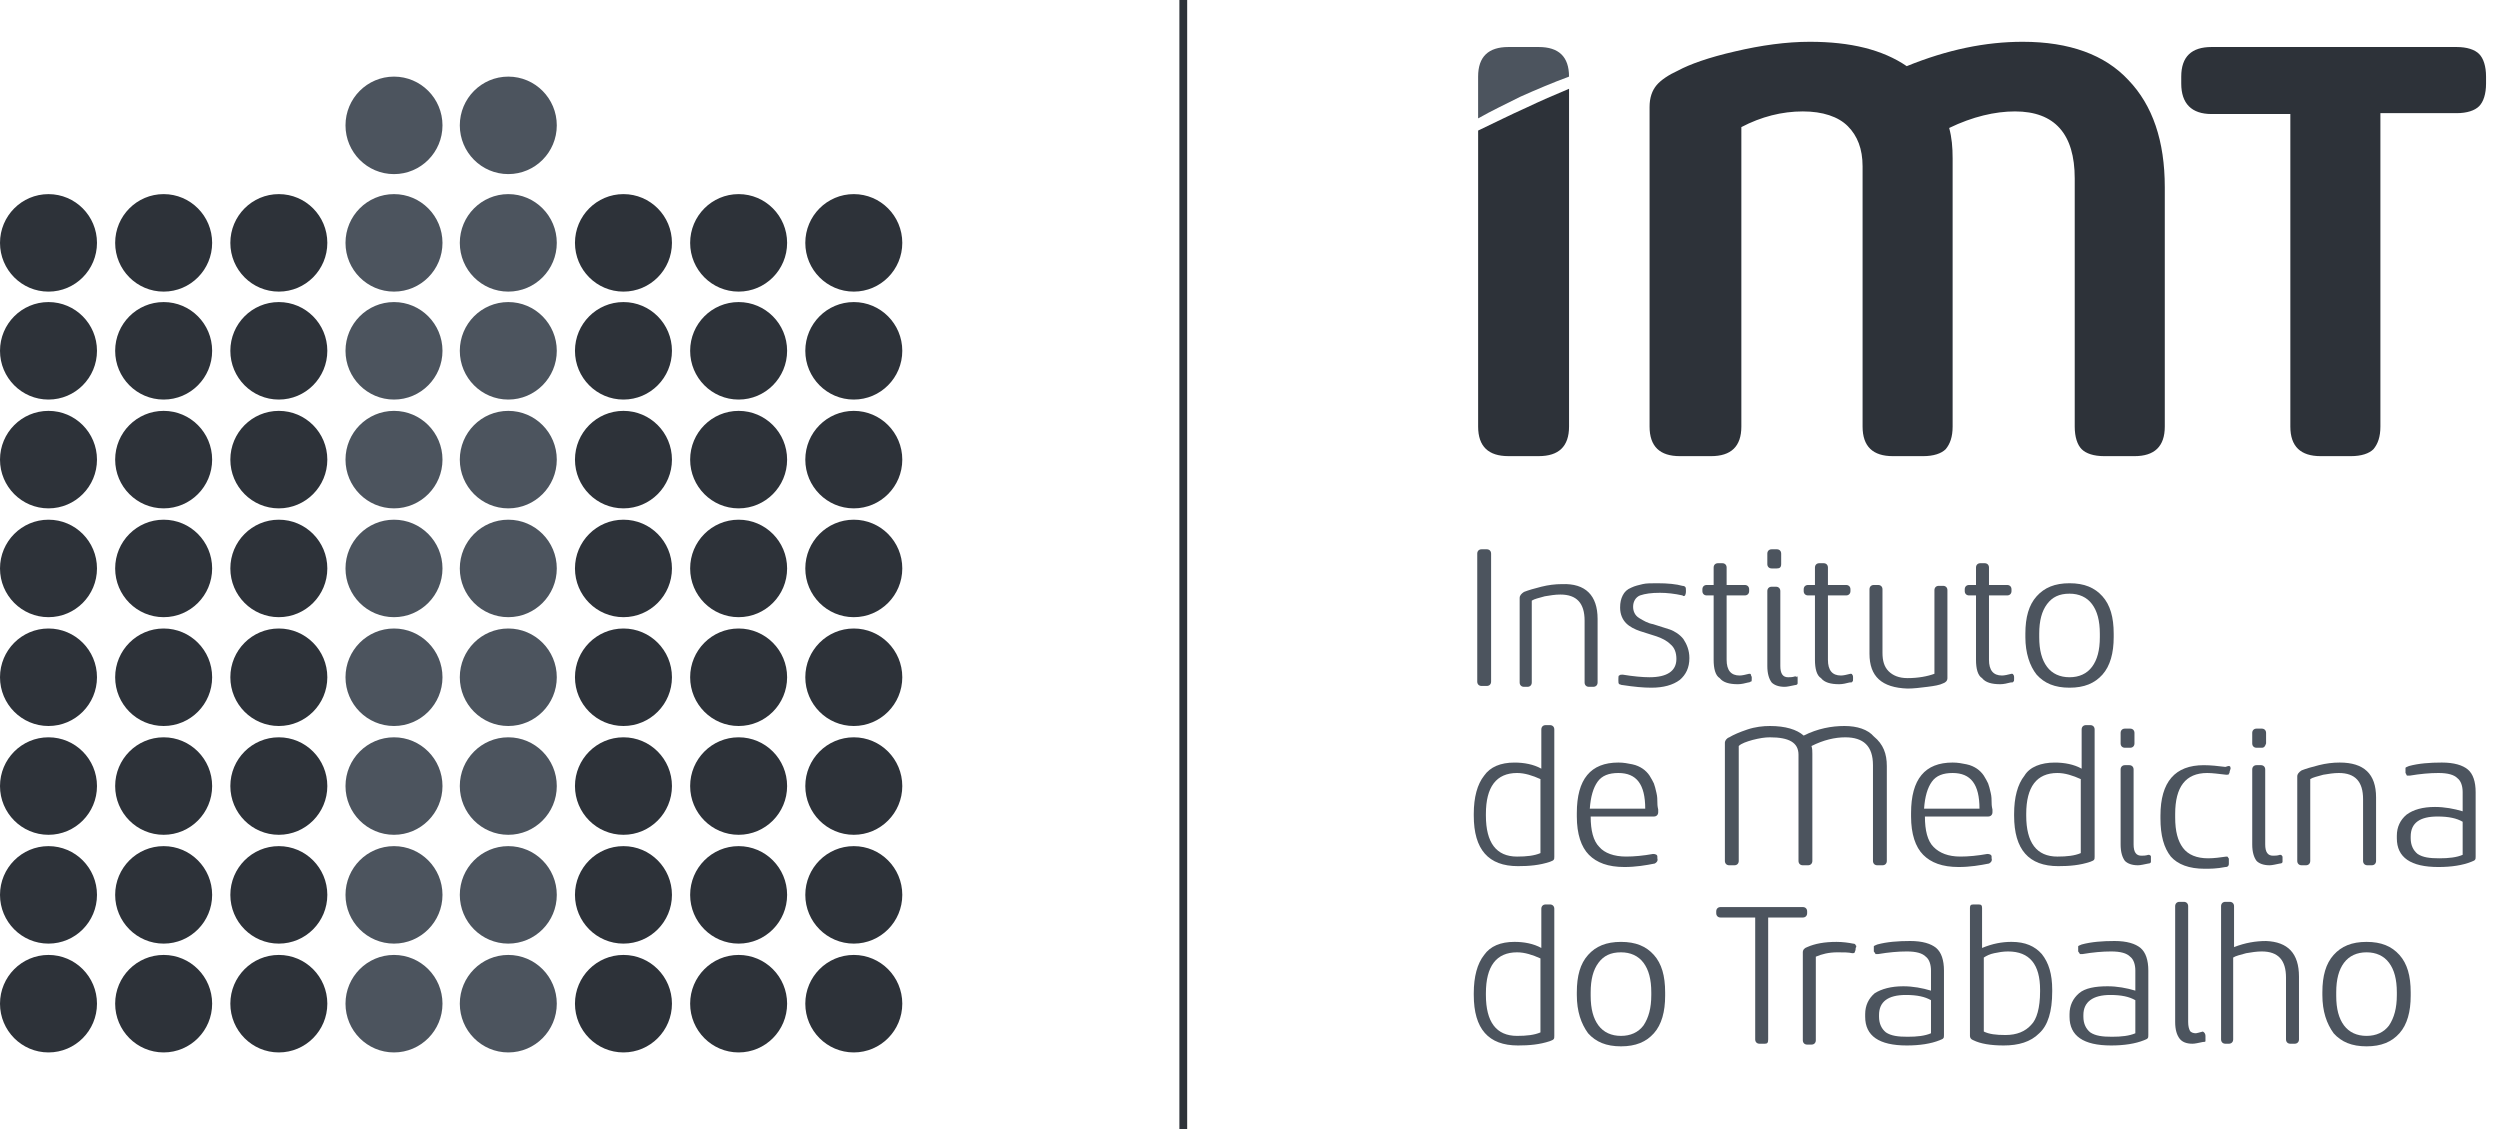 <svg width="155" height="70" viewBox="0 0 155 70" fill="none" xmlns="http://www.w3.org/2000/svg">
<path d="M92.179 42.529H91.857C91.696 42.529 91.589 42.421 91.589 42.26V34.326C91.589 34.164 91.696 34.056 91.857 34.056H92.179C92.341 34.056 92.448 34.164 92.448 34.326V42.26C92.448 42.421 92.341 42.529 92.179 42.529Z" fill="#4C545E"></path>
<path d="M99.051 38.373V42.313C99.051 42.475 98.943 42.583 98.782 42.583H98.514C98.353 42.583 98.245 42.475 98.245 42.313V38.481C98.245 37.402 97.762 36.862 96.742 36.862C96.42 36.862 96.098 36.916 95.776 36.97C95.4 37.078 95.131 37.132 94.97 37.24V42.313C94.97 42.475 94.863 42.583 94.702 42.583H94.487C94.326 42.583 94.219 42.475 94.219 42.313V37.078C94.219 36.916 94.326 36.808 94.487 36.7C94.756 36.592 95.131 36.484 95.561 36.377C95.99 36.269 96.42 36.215 96.849 36.215C98.299 36.161 99.051 36.916 99.051 38.373Z" fill="#4C545E"></path>
<path d="M104.527 36.592V36.7C104.527 36.808 104.474 36.916 104.474 36.916C104.42 36.97 104.366 36.97 104.313 36.916C103.829 36.808 103.346 36.754 102.917 36.754C102.38 36.754 102.004 36.808 101.682 36.916C101.414 37.024 101.253 37.294 101.253 37.618C101.253 37.888 101.36 38.158 101.628 38.319C101.897 38.481 102.165 38.643 102.487 38.697C102.809 38.805 103.185 38.913 103.507 39.021C103.829 39.129 104.152 39.345 104.366 39.615C104.581 39.939 104.742 40.316 104.742 40.802C104.742 41.396 104.527 41.828 104.152 42.151C103.722 42.475 103.132 42.637 102.38 42.637C101.897 42.637 101.306 42.583 100.608 42.475C100.501 42.475 100.447 42.421 100.394 42.421C100.34 42.367 100.34 42.313 100.34 42.205V42.097C100.34 41.989 100.34 41.882 100.394 41.882C100.447 41.828 100.501 41.828 100.608 41.828C101.253 41.935 101.843 41.989 102.273 41.989C103.346 41.989 103.937 41.612 103.937 40.856C103.937 40.478 103.829 40.154 103.561 39.939C103.346 39.723 103.024 39.561 102.702 39.453C102.38 39.345 102.004 39.237 101.682 39.129C101.36 39.021 101.038 38.859 100.823 38.643C100.608 38.427 100.447 38.104 100.447 37.672C100.447 37.348 100.501 37.132 100.608 36.916C100.716 36.7 100.877 36.538 101.145 36.431C101.36 36.323 101.628 36.269 101.843 36.215C102.058 36.161 102.38 36.161 102.756 36.161C103.4 36.161 103.937 36.215 104.313 36.323C104.42 36.323 104.474 36.377 104.474 36.377C104.527 36.431 104.527 36.484 104.527 36.592Z" fill="#4C545E"></path>
<path d="M106.246 40.91V36.916H105.816C105.655 36.916 105.548 36.808 105.548 36.647V36.539C105.548 36.377 105.655 36.269 105.816 36.269H106.246V35.189C106.246 35.027 106.353 34.919 106.514 34.919H106.783C106.944 34.919 107.051 35.027 107.051 35.189V36.269H108.178C108.34 36.269 108.447 36.377 108.447 36.539V36.647C108.447 36.808 108.34 36.916 108.178 36.916H107.051V40.91C107.051 41.558 107.32 41.882 107.856 41.882C108.017 41.882 108.232 41.828 108.447 41.774C108.501 41.774 108.554 41.774 108.554 41.828C108.554 41.882 108.608 41.936 108.608 41.99V42.097C108.608 42.206 108.608 42.259 108.554 42.259C108.501 42.259 108.501 42.313 108.393 42.313C108.178 42.367 107.964 42.421 107.749 42.421C107.212 42.421 106.836 42.313 106.622 42.044C106.353 41.882 106.246 41.45 106.246 40.91Z" fill="#4C545E"></path>
<path d="M110.165 35.243H109.843C109.682 35.243 109.574 35.135 109.574 34.973V34.326C109.574 34.164 109.682 34.056 109.843 34.056H110.165C110.326 34.056 110.433 34.164 110.433 34.326V34.973C110.433 35.189 110.326 35.243 110.165 35.243ZM111.453 42.044V42.151C111.453 42.206 111.453 42.313 111.453 42.367C111.453 42.421 111.4 42.475 111.292 42.475C111.024 42.529 110.809 42.583 110.648 42.583C110.272 42.583 110.004 42.475 109.843 42.313C109.682 42.097 109.574 41.774 109.574 41.288V36.647C109.574 36.485 109.682 36.377 109.843 36.377H110.111C110.272 36.377 110.38 36.485 110.38 36.647V41.288C110.38 41.774 110.541 41.99 110.863 41.99C110.97 41.99 111.131 41.99 111.292 41.936C111.346 41.936 111.4 41.936 111.4 41.99C111.453 41.882 111.453 41.936 111.453 42.044Z" fill="#4C545E"></path>
<path d="M112.527 40.91V36.916H112.098C111.936 36.916 111.829 36.808 111.829 36.647V36.539C111.829 36.377 111.936 36.269 112.098 36.269H112.527V35.189C112.527 35.027 112.634 34.919 112.795 34.919H113.064C113.225 34.919 113.332 35.027 113.332 35.189V36.269H114.46C114.621 36.269 114.728 36.377 114.728 36.539V36.647C114.728 36.808 114.621 36.916 114.46 36.916H113.332V40.91C113.332 41.558 113.601 41.882 114.138 41.882C114.299 41.882 114.513 41.828 114.728 41.774C114.782 41.774 114.836 41.774 114.836 41.828C114.889 41.882 114.889 41.936 114.889 41.99V42.097C114.889 42.206 114.889 42.259 114.836 42.259C114.836 42.313 114.782 42.313 114.674 42.313C114.46 42.367 114.245 42.421 114.03 42.421C113.493 42.421 113.118 42.313 112.903 42.044C112.634 41.882 112.527 41.45 112.527 40.91Z" fill="#4C545E"></path>
<path d="M115.908 40.532V36.538C115.908 36.377 116.016 36.269 116.177 36.269H116.445C116.606 36.269 116.714 36.377 116.714 36.538V40.478C116.714 40.964 116.821 41.342 117.089 41.612C117.358 41.882 117.734 42.043 118.27 42.043C118.915 42.043 119.505 41.935 119.935 41.774V36.592C119.935 36.431 120.042 36.322 120.203 36.322H120.472C120.633 36.322 120.74 36.431 120.74 36.592V42.043C120.74 42.205 120.633 42.313 120.472 42.367C120.257 42.475 119.935 42.529 119.505 42.583C119.076 42.637 118.646 42.691 118.27 42.691C116.66 42.637 115.908 41.935 115.908 40.532Z" fill="#4C545E"></path>
<path d="M122.512 40.91V36.916H122.082C121.921 36.916 121.814 36.808 121.814 36.647V36.539C121.814 36.377 121.921 36.269 122.082 36.269H122.512V35.189C122.512 35.027 122.619 34.919 122.78 34.919H123.049C123.21 34.919 123.317 35.027 123.317 35.189V36.269H124.445C124.606 36.269 124.713 36.377 124.713 36.539V36.647C124.713 36.808 124.606 36.916 124.445 36.916H123.317V40.91C123.317 41.558 123.586 41.882 124.123 41.882C124.284 41.882 124.498 41.828 124.713 41.774C124.767 41.774 124.82 41.774 124.82 41.828C124.874 41.882 124.874 41.936 124.874 41.99V42.097C124.874 42.206 124.874 42.259 124.82 42.259C124.82 42.313 124.767 42.313 124.659 42.313C124.445 42.367 124.23 42.421 124.015 42.421C123.478 42.421 123.102 42.313 122.888 42.044C122.619 41.882 122.512 41.45 122.512 40.91Z" fill="#4C545E"></path>
<path d="M125.573 39.507V39.291C125.573 38.266 125.788 37.51 126.271 36.97C126.754 36.431 127.398 36.161 128.311 36.161C129.223 36.161 129.868 36.431 130.351 36.97C130.834 37.51 131.049 38.266 131.049 39.291V39.507C131.049 40.478 130.834 41.288 130.351 41.828C129.868 42.367 129.223 42.637 128.311 42.637C127.398 42.637 126.754 42.367 126.271 41.828C125.841 41.288 125.573 40.478 125.573 39.507ZM130.19 39.507V39.291C130.19 38.481 130.029 37.888 129.707 37.456C129.385 37.024 128.901 36.808 128.311 36.808C127.667 36.808 127.237 37.024 126.915 37.456C126.593 37.888 126.432 38.481 126.432 39.291V39.507C126.432 40.316 126.593 40.91 126.915 41.342C127.237 41.774 127.72 41.989 128.311 41.989C128.901 41.989 129.385 41.774 129.707 41.342C130.029 40.91 130.19 40.316 130.19 39.507Z" fill="#4C545E"></path>
<path d="M93.897 47.279C94.488 47.279 95.078 47.387 95.562 47.657V45.228C95.562 45.066 95.669 44.958 95.83 44.958H96.099C96.26 44.958 96.367 45.066 96.367 45.228V53.108C96.367 53.215 96.367 53.27 96.313 53.324C96.26 53.377 96.206 53.377 96.099 53.431C95.454 53.647 94.81 53.701 94.112 53.701C92.287 53.701 91.374 52.676 91.374 50.571V50.463C91.374 49.438 91.589 48.628 92.018 48.088C92.394 47.549 93.038 47.279 93.897 47.279ZM92.126 50.463V50.571C92.126 52.244 92.77 53.108 94.058 53.108C94.649 53.108 95.132 53.054 95.508 52.892V48.304C95.025 48.088 94.541 47.926 94.058 47.926C92.77 47.926 92.126 48.79 92.126 50.463Z" fill="#4C545E"></path>
<path d="M102.756 53.107V53.215C102.809 53.377 102.702 53.485 102.595 53.539C102.058 53.647 101.413 53.755 100.715 53.755C99.695 53.755 98.998 53.485 98.514 52.999C98.031 52.514 97.763 51.704 97.763 50.624V50.409C97.763 48.304 98.622 47.278 100.34 47.278C100.662 47.278 100.93 47.332 101.199 47.386C101.467 47.44 101.682 47.548 101.843 47.656C102.004 47.764 102.165 47.926 102.272 48.088C102.38 48.25 102.487 48.466 102.541 48.574C102.595 48.736 102.648 48.897 102.702 49.167C102.756 49.383 102.756 49.599 102.756 49.707C102.756 49.815 102.756 49.977 102.809 50.193V50.355C102.809 50.517 102.702 50.624 102.541 50.624H98.622C98.622 51.488 98.783 52.136 99.159 52.514C99.481 52.891 100.071 53.107 100.823 53.107C101.306 53.107 101.897 53.053 102.487 52.945C102.648 52.945 102.756 52.999 102.756 53.107ZM100.34 47.926C99.749 47.926 99.32 48.088 99.051 48.466C98.783 48.843 98.622 49.383 98.568 50.139H102.004C102.004 48.628 101.467 47.926 100.34 47.926Z" fill="#4C545E"></path>
<path d="M116.983 47.495V53.377C116.983 53.539 116.875 53.647 116.714 53.647H116.392C116.231 53.647 116.124 53.539 116.124 53.377V47.441C116.124 46.253 115.533 45.714 114.406 45.714C113.762 45.714 113.064 45.876 112.312 46.253C112.366 46.415 112.366 46.577 112.366 46.739V53.377C112.366 53.539 112.258 53.647 112.097 53.647H111.775C111.614 53.647 111.507 53.539 111.507 53.377V46.793C111.507 46.037 110.916 45.714 109.735 45.714C109.413 45.714 109.091 45.768 108.661 45.876C108.286 45.983 107.963 46.091 107.802 46.253V53.377C107.802 53.539 107.695 53.647 107.534 53.647H107.212C107.051 53.647 106.943 53.539 106.943 53.377V46.037C106.943 45.929 107.051 45.768 107.212 45.714C107.48 45.552 107.856 45.39 108.339 45.228C108.822 45.066 109.306 45.012 109.735 45.012C110.701 45.012 111.399 45.228 111.829 45.606C112.688 45.174 113.547 45.012 114.352 45.012C115.157 45.012 115.802 45.228 116.177 45.66C116.768 46.145 116.983 46.739 116.983 47.495Z" fill="#4C545E"></path>
<path d="M123.479 53.107V53.215C123.533 53.377 123.426 53.485 123.318 53.539C122.781 53.647 122.137 53.755 121.439 53.755C120.419 53.755 119.721 53.485 119.238 52.999C118.755 52.514 118.486 51.704 118.486 50.624V50.409C118.486 48.304 119.345 47.278 121.063 47.278C121.385 47.278 121.654 47.332 121.922 47.386C122.191 47.44 122.405 47.548 122.567 47.656C122.728 47.764 122.889 47.926 122.996 48.088C123.103 48.25 123.211 48.466 123.264 48.574C123.318 48.736 123.372 48.897 123.426 49.167C123.479 49.383 123.479 49.599 123.479 49.707C123.479 49.815 123.479 49.977 123.533 50.193V50.355C123.533 50.517 123.426 50.624 123.264 50.624H119.345C119.345 51.488 119.506 52.136 119.882 52.514C120.258 52.891 120.795 53.107 121.546 53.107C122.03 53.107 122.62 53.053 123.211 52.945C123.372 52.945 123.479 52.999 123.479 53.107ZM121.063 47.926C120.473 47.926 120.043 48.088 119.775 48.466C119.506 48.843 119.345 49.383 119.292 50.139H122.728C122.728 48.628 122.191 47.926 121.063 47.926Z" fill="#4C545E"></path>
<path d="M127.398 47.279C127.988 47.279 128.579 47.387 129.062 47.657V45.228C129.062 45.066 129.169 44.958 129.33 44.958H129.599C129.76 44.958 129.867 45.066 129.867 45.228V53.108C129.867 53.215 129.867 53.27 129.814 53.324C129.76 53.377 129.706 53.377 129.599 53.431C128.955 53.647 128.31 53.701 127.613 53.701C125.787 53.701 124.875 52.676 124.875 50.571V50.463C124.875 49.438 125.089 48.628 125.519 48.088C125.841 47.549 126.539 47.279 127.398 47.279ZM125.626 50.463V50.571C125.626 52.244 126.27 53.108 127.559 53.108C128.149 53.108 128.633 53.054 129.008 52.892V48.304C128.525 48.088 128.042 47.926 127.559 47.926C126.27 47.926 125.626 48.79 125.626 50.463Z" fill="#4C545E"></path>
<path d="M132.068 46.361H131.746C131.585 46.361 131.478 46.253 131.478 46.091V45.443C131.478 45.282 131.585 45.174 131.746 45.174H132.068C132.229 45.174 132.337 45.282 132.337 45.443V46.091C132.337 46.253 132.229 46.361 132.068 46.361ZM133.357 53.107V53.215C133.357 53.269 133.357 53.377 133.357 53.431C133.357 53.485 133.303 53.539 133.196 53.539C132.927 53.593 132.712 53.647 132.551 53.647C132.175 53.647 131.907 53.539 131.746 53.377C131.585 53.161 131.478 52.837 131.478 52.352V47.71C131.478 47.548 131.585 47.44 131.746 47.44H132.014C132.175 47.44 132.283 47.548 132.283 47.71V52.352C132.283 52.837 132.444 53.053 132.766 53.053C132.873 53.053 133.034 53.053 133.196 52.999C133.249 52.999 133.303 52.999 133.303 53.053C133.303 52.999 133.357 53.053 133.357 53.107Z" fill="#4C545E"></path>
<path d="M138.297 47.657L138.243 47.819C138.243 47.926 138.189 47.98 138.189 47.98C138.189 48.034 138.136 48.034 138.028 48.034C137.545 47.98 137.169 47.926 136.847 47.926C135.505 47.926 134.861 48.79 134.861 50.463V50.679C134.861 51.542 135.022 52.136 135.344 52.568C135.666 53 136.203 53.215 136.901 53.215C137.277 53.215 137.653 53.162 138.028 53.108C138.082 53.108 138.136 53.108 138.136 53.162C138.189 53.215 138.189 53.215 138.189 53.27C138.189 53.324 138.189 53.324 138.189 53.377V53.539C138.189 53.593 138.189 53.647 138.136 53.701C138.082 53.755 138.028 53.755 137.975 53.755C137.438 53.863 137.008 53.863 136.686 53.863C135.72 53.863 135.022 53.593 134.592 53.108C134.163 52.568 133.948 51.812 133.948 50.733V50.571C133.948 48.466 134.861 47.441 136.633 47.441C137.062 47.441 137.545 47.495 137.975 47.549C138.243 47.441 138.297 47.495 138.297 47.657Z" fill="#4C545E"></path>
<path d="M140.229 46.361H139.907C139.746 46.361 139.638 46.253 139.638 46.091V45.443C139.638 45.282 139.746 45.174 139.907 45.174H140.229C140.39 45.174 140.497 45.282 140.497 45.443V46.091C140.443 46.253 140.39 46.361 140.229 46.361ZM141.517 53.107V53.215C141.517 53.269 141.517 53.377 141.517 53.431C141.517 53.485 141.464 53.539 141.356 53.539C141.088 53.593 140.873 53.647 140.712 53.647C140.336 53.647 140.068 53.539 139.907 53.377C139.746 53.161 139.638 52.837 139.638 52.352V47.71C139.638 47.548 139.746 47.44 139.907 47.44H140.175C140.336 47.44 140.443 47.548 140.443 47.71V52.352C140.443 52.837 140.605 53.053 140.927 53.053C141.034 53.053 141.195 53.053 141.356 52.999C141.41 52.999 141.464 52.999 141.464 53.053C141.464 52.999 141.464 53.053 141.517 53.107Z" fill="#4C545E"></path>
<path d="M147.316 49.437V53.377C147.316 53.539 147.208 53.647 147.047 53.647H146.779C146.618 53.647 146.51 53.539 146.51 53.377V49.545C146.51 48.466 146.027 47.926 145.007 47.926C144.685 47.926 144.363 47.98 144.041 48.034C143.665 48.142 143.397 48.196 143.235 48.304V53.377C143.235 53.539 143.128 53.647 142.967 53.647H142.699C142.538 53.647 142.43 53.539 142.43 53.377V48.142C142.43 47.98 142.538 47.872 142.699 47.764C142.967 47.656 143.343 47.548 143.772 47.44C144.202 47.332 144.631 47.278 145.061 47.278C146.564 47.278 147.316 47.98 147.316 49.437Z" fill="#4C545E"></path>
<path d="M150.967 50.031C151.557 50.031 152.148 50.139 152.685 50.301V49.113C152.685 48.736 152.577 48.412 152.363 48.25C152.148 48.034 151.772 47.926 151.181 47.926C150.645 47.926 150.054 47.98 149.41 48.088C149.302 48.088 149.249 48.088 149.249 48.088C149.195 48.088 149.195 47.98 149.141 47.926V47.818C149.141 47.71 149.141 47.656 149.141 47.602C149.195 47.548 149.249 47.548 149.356 47.494C149.947 47.332 150.645 47.278 151.396 47.278C152.148 47.278 152.685 47.44 153.007 47.71C153.329 47.98 153.49 48.466 153.49 49.113V53.107C153.49 53.215 153.49 53.269 153.436 53.323C153.383 53.377 153.329 53.377 153.222 53.431C152.685 53.647 151.987 53.755 151.181 53.755C149.463 53.755 148.604 53.161 148.604 51.974V51.812C148.604 51.272 148.819 50.84 149.195 50.517C149.625 50.193 150.215 50.031 150.967 50.031ZM149.463 51.866V51.974C149.463 52.406 149.625 52.729 149.893 52.945C150.215 53.161 150.645 53.215 151.235 53.215C151.826 53.215 152.309 53.161 152.685 52.999V50.948C152.309 50.732 151.826 50.624 151.128 50.624C150.054 50.624 149.463 51.002 149.463 51.866Z" fill="#4C545E"></path>
<path d="M93.897 58.396C94.488 58.396 95.078 58.504 95.562 58.774V56.346C95.562 56.184 95.669 56.076 95.83 56.076H96.099C96.26 56.076 96.367 56.184 96.367 56.346V64.225C96.367 64.333 96.367 64.387 96.313 64.441C96.26 64.495 96.206 64.495 96.099 64.549C95.454 64.765 94.81 64.819 94.112 64.819C92.287 64.819 91.374 63.794 91.374 61.689V61.581C91.374 60.555 91.589 59.746 92.018 59.206C92.394 58.666 93.038 58.396 93.897 58.396ZM92.126 61.581V61.689C92.126 63.362 92.77 64.225 94.058 64.225C94.649 64.225 95.132 64.171 95.508 64.009V59.422C95.025 59.206 94.541 59.044 94.058 59.044C92.77 59.044 92.126 59.908 92.126 61.581Z" fill="#4C545E"></path>
<path d="M97.763 61.689V61.527C97.763 60.501 97.977 59.746 98.461 59.206C98.944 58.666 99.588 58.397 100.501 58.397C101.413 58.397 102.058 58.666 102.541 59.206C103.024 59.746 103.239 60.501 103.239 61.527V61.743C103.239 62.714 103.024 63.524 102.541 64.063C102.058 64.603 101.413 64.873 100.501 64.873C99.588 64.873 98.944 64.603 98.461 64.063C98.031 63.47 97.763 62.714 97.763 61.689ZM102.38 61.689V61.527C102.38 60.717 102.219 60.123 101.897 59.692C101.574 59.26 101.091 59.044 100.501 59.044C99.856 59.044 99.427 59.26 99.105 59.692C98.783 60.123 98.622 60.717 98.622 61.527V61.743C98.622 62.552 98.783 63.146 99.105 63.578C99.427 64.009 99.91 64.225 100.501 64.225C101.091 64.225 101.574 64.009 101.897 63.578C102.219 63.092 102.38 62.498 102.38 61.689Z" fill="#4C545E"></path>
<path d="M109.413 64.711H109.091C108.93 64.711 108.822 64.603 108.822 64.442V56.886H106.675C106.514 56.886 106.406 56.778 106.406 56.616V56.508C106.406 56.346 106.514 56.238 106.675 56.238H111.775C111.936 56.238 112.043 56.346 112.043 56.508V56.616C112.043 56.778 111.936 56.886 111.775 56.886H109.627V64.442C109.627 64.657 109.574 64.711 109.413 64.711Z" fill="#4C545E"></path>
<path d="M115.05 58.774V58.828C115.05 58.936 114.997 58.99 114.997 59.044C114.943 59.098 114.943 59.098 114.836 59.098C114.621 59.044 114.299 59.044 113.923 59.044C113.386 59.044 112.957 59.152 112.581 59.314V64.495C112.581 64.657 112.473 64.765 112.312 64.765H112.044C111.883 64.765 111.775 64.657 111.775 64.495V59.044C111.775 58.882 111.883 58.774 112.044 58.72C112.527 58.504 113.118 58.397 113.869 58.397C114.245 58.397 114.621 58.45 114.889 58.504C114.997 58.504 115.05 58.558 115.05 58.612C115.104 58.612 115.104 58.72 115.05 58.774Z" fill="#4C545E"></path>
<path d="M118.003 61.149C118.593 61.149 119.184 61.257 119.721 61.419V60.177C119.721 59.8 119.613 59.476 119.399 59.314C119.184 59.098 118.808 58.99 118.218 58.99C117.681 58.99 117.09 59.044 116.446 59.152C116.339 59.152 116.285 59.152 116.285 59.152C116.285 59.152 116.231 59.044 116.177 58.99V58.882C116.177 58.774 116.177 58.72 116.177 58.666C116.231 58.612 116.285 58.612 116.392 58.558C116.983 58.396 117.681 58.342 118.432 58.342C119.184 58.342 119.721 58.504 120.043 58.774C120.365 59.044 120.526 59.53 120.526 60.177V64.171C120.526 64.279 120.526 64.333 120.472 64.387C120.419 64.441 120.365 64.441 120.258 64.495C119.721 64.711 119.023 64.819 118.218 64.819C116.5 64.819 115.641 64.225 115.641 63.038V62.876C115.641 62.336 115.855 61.904 116.231 61.581C116.661 61.311 117.251 61.149 118.003 61.149ZM116.5 62.93V63.038C116.5 63.469 116.661 63.793 116.929 64.009C117.251 64.225 117.681 64.279 118.271 64.279C118.862 64.279 119.345 64.225 119.721 64.063V62.012C119.345 61.796 118.862 61.688 118.164 61.688C117.036 61.688 116.5 62.12 116.5 62.93Z" fill="#4C545E"></path>
<path d="M124.714 58.396C125.573 58.396 126.163 58.666 126.593 59.152C127.022 59.692 127.237 60.393 127.237 61.365V61.473C127.237 62.714 126.969 63.578 126.432 64.063C125.895 64.603 125.143 64.819 124.23 64.819C123.425 64.819 122.781 64.711 122.351 64.495C122.19 64.441 122.137 64.333 122.137 64.225V56.292C122.137 56.13 122.19 56.076 122.351 56.076H122.674C122.835 56.076 122.888 56.13 122.888 56.292V58.774C123.533 58.504 124.123 58.396 124.714 58.396ZM126.485 61.473V61.365C126.485 59.8 125.841 58.99 124.499 58.99C124.177 58.99 123.908 59.044 123.64 59.098C123.372 59.152 123.157 59.26 122.996 59.368V63.955C123.318 64.117 123.747 64.171 124.338 64.171C125.036 64.171 125.573 63.955 125.948 63.524C126.271 63.2 126.485 62.498 126.485 61.473Z" fill="#4C545E"></path>
<path d="M130.673 61.149C131.263 61.149 131.854 61.257 132.391 61.419V60.177C132.391 59.8 132.283 59.476 132.069 59.314C131.854 59.098 131.478 58.99 130.888 58.99C130.351 58.99 129.76 59.044 129.116 59.152C129.008 59.152 128.955 59.152 128.955 59.152C128.955 59.152 128.901 59.044 128.847 58.99V58.882C128.847 58.774 128.847 58.72 128.847 58.666C128.901 58.612 128.955 58.612 129.062 58.558C129.653 58.396 130.351 58.342 131.102 58.342C131.854 58.342 132.391 58.504 132.713 58.774C133.035 59.044 133.196 59.53 133.196 60.177V64.171C133.196 64.279 133.196 64.333 133.142 64.387C133.089 64.441 133.035 64.441 132.928 64.495C132.391 64.711 131.693 64.819 130.888 64.819C129.17 64.819 128.311 64.225 128.311 63.038V62.876C128.311 62.336 128.525 61.904 128.901 61.581C129.277 61.257 129.921 61.149 130.673 61.149ZM129.17 62.93V63.038C129.17 63.469 129.331 63.793 129.599 64.009C129.921 64.225 130.351 64.279 130.941 64.279C131.532 64.279 132.015 64.225 132.391 64.063V62.012C132.015 61.796 131.532 61.688 130.834 61.688C129.76 61.688 129.17 62.12 129.17 62.93Z" fill="#4C545E"></path>
<path d="M136.739 64.225V64.333C136.739 64.441 136.739 64.495 136.739 64.549C136.739 64.603 136.632 64.603 136.578 64.603C136.31 64.657 136.095 64.711 135.934 64.711C135.558 64.711 135.29 64.603 135.129 64.387C134.968 64.171 134.86 63.847 134.86 63.362V56.184C134.86 56.022 134.968 55.914 135.129 55.914H135.397C135.558 55.914 135.666 56.022 135.666 56.184V63.362C135.666 63.632 135.719 63.794 135.773 63.901C135.827 64.009 135.988 64.063 136.149 64.063C136.203 64.063 136.364 64.009 136.578 63.956C136.686 64.009 136.739 64.117 136.739 64.225Z" fill="#4C545E"></path>
<path d="M142.537 60.555V64.441C142.537 64.603 142.43 64.711 142.269 64.711H142.001C141.839 64.711 141.732 64.603 141.732 64.441V60.609C141.732 59.53 141.249 58.99 140.229 58.99C139.907 58.99 139.585 59.044 139.262 59.098C138.887 59.206 138.618 59.26 138.457 59.368V64.441C138.457 64.603 138.35 64.711 138.189 64.711H137.974C137.813 64.711 137.706 64.603 137.706 64.441V56.184C137.706 56.022 137.813 55.914 137.974 55.914H138.242C138.403 55.914 138.511 56.022 138.511 56.184V58.72C139.209 58.45 139.853 58.343 140.497 58.343C141.839 58.397 142.537 59.098 142.537 60.555Z" fill="#4C545E"></path>
<path d="M143.987 61.689V61.527C143.987 60.501 144.202 59.746 144.685 59.206C145.168 58.666 145.813 58.397 146.725 58.397C147.638 58.397 148.282 58.666 148.765 59.206C149.249 59.746 149.463 60.501 149.463 61.527V61.743C149.463 62.714 149.249 63.524 148.765 64.063C148.282 64.603 147.638 64.873 146.725 64.873C145.813 64.873 145.168 64.603 144.685 64.063C144.256 63.47 143.987 62.714 143.987 61.689ZM148.604 61.689V61.527C148.604 60.717 148.443 60.123 148.121 59.692C147.799 59.26 147.316 59.044 146.725 59.044C146.135 59.044 145.652 59.26 145.329 59.692C145.007 60.123 144.846 60.717 144.846 61.527V61.743C144.846 62.552 145.007 63.146 145.329 63.578C145.652 64.009 146.135 64.225 146.725 64.225C147.316 64.225 147.799 64.009 148.121 63.578C148.443 63.092 148.604 62.498 148.604 61.689Z" fill="#4C545E"></path>
<path d="M134.217 11.604V26.446C134.217 27.687 133.572 28.281 132.338 28.281H130.458C129.814 28.281 129.331 28.119 129.063 27.849C128.794 27.579 128.633 27.093 128.633 26.446V11.064C128.633 8.311 127.398 6.908 124.929 6.908C123.694 6.908 122.298 7.232 120.849 7.934C121.01 8.527 121.063 9.121 121.063 9.823V26.446C121.063 27.093 120.902 27.525 120.634 27.849C120.365 28.119 119.882 28.281 119.238 28.281H117.359C116.124 28.281 115.48 27.687 115.48 26.446V10.308C115.48 9.229 115.158 8.419 114.567 7.826C113.977 7.232 113.01 6.908 111.776 6.908C110.487 6.908 109.199 7.232 107.964 7.88V26.446C107.964 27.687 107.32 28.281 106.085 28.281H104.152C102.917 28.281 102.273 27.687 102.273 26.446V6.638C102.273 6.045 102.434 5.613 102.702 5.289C102.971 4.965 103.454 4.641 104.045 4.372C104.743 3.994 105.924 3.562 107.588 3.184C109.199 2.806 110.755 2.591 112.205 2.591C114.728 2.591 116.715 3.076 118.218 4.102C120.741 3.076 123.103 2.591 125.412 2.591C128.311 2.591 130.512 3.4 131.962 4.965C133.465 6.53 134.217 8.743 134.217 11.604Z" fill="#2D3239"></path>
<path d="M145.759 28.281H143.88C142.646 28.281 142.001 27.687 142.001 26.446V7.07H137.116C135.881 7.07 135.237 6.423 135.237 5.181V4.75C135.237 3.508 135.881 2.915 137.116 2.915H152.309C152.953 2.915 153.437 3.076 153.705 3.346C153.973 3.616 154.135 4.102 154.135 4.75V5.181C154.135 5.829 153.973 6.315 153.705 6.585C153.437 6.854 152.953 7.016 152.309 7.016H147.585V26.446C147.585 27.093 147.424 27.525 147.155 27.849C146.887 28.119 146.404 28.281 145.759 28.281Z" fill="#2D3239"></path>
<path d="M73.605 0H73.122V70H73.605V0Z" fill="#2D3239"></path>
<path d="M3.006 18.081C4.667 18.081 6.013 16.727 6.013 15.058C6.013 13.389 4.667 12.036 3.006 12.036C1.346 12.036 0 13.389 0 15.058C0 16.727 1.346 18.081 3.006 18.081Z" fill="#2D3239"></path>
<path d="M3.006 24.773C4.667 24.773 6.013 23.419 6.013 21.75C6.013 20.081 4.667 18.728 3.006 18.728C1.346 18.728 0 20.081 0 21.75C0 23.419 1.346 24.773 3.006 24.773Z" fill="#2D3239"></path>
<path d="M3.006 31.519C4.667 31.519 6.013 30.166 6.013 28.497C6.013 26.828 4.667 25.474 3.006 25.474C1.346 25.474 0 26.828 0 28.497C0 30.166 1.346 31.519 3.006 31.519Z" fill="#2D3239"></path>
<path d="M3.006 38.265C4.667 38.265 6.013 36.912 6.013 35.243C6.013 33.574 4.667 32.221 3.006 32.221C1.346 32.221 0 33.574 0 35.243C0 36.912 1.346 38.265 3.006 38.265Z" fill="#2D3239"></path>
<path d="M3.006 45.012C4.667 45.012 6.013 43.659 6.013 41.989C6.013 40.32 4.667 38.967 3.006 38.967C1.346 38.967 0 40.32 0 41.989C0 43.659 1.346 45.012 3.006 45.012Z" fill="#2D3239"></path>
<path d="M3.006 51.758C4.667 51.758 6.013 50.405 6.013 48.736C6.013 47.066 4.667 45.713 3.006 45.713C1.346 45.713 0 47.066 0 48.736C0 50.405 1.346 51.758 3.006 51.758Z" fill="#2D3239"></path>
<path d="M3.006 58.504C4.667 58.504 6.013 57.151 6.013 55.482C6.013 53.813 4.667 52.46 3.006 52.46C1.346 52.46 0 53.813 0 55.482C0 57.151 1.346 58.504 3.006 58.504Z" fill="#2D3239"></path>
<path d="M3.006 65.251C4.667 65.251 6.013 63.898 6.013 62.229C6.013 60.559 4.667 59.206 3.006 59.206C1.346 59.206 0 60.559 0 62.229C0 63.898 1.346 65.251 3.006 65.251Z" fill="#2D3239"></path>
<path d="M10.147 18.08C11.807 18.08 13.153 16.727 13.153 15.058C13.153 13.389 11.807 12.035 10.147 12.035C8.486 12.035 7.14 13.389 7.14 15.058C7.14 16.727 8.486 18.08 10.147 18.08Z" fill="#2D3239"></path>
<path d="M10.147 24.773C11.807 24.773 13.153 23.419 13.153 21.75C13.153 20.081 11.807 18.728 10.147 18.728C8.486 18.728 7.14 20.081 7.14 21.75C7.14 23.419 8.486 24.773 10.147 24.773Z" fill="#2D3239"></path>
<path d="M10.147 31.519C11.807 31.519 13.153 30.166 13.153 28.497C13.153 26.827 11.807 25.474 10.147 25.474C8.486 25.474 7.14 26.827 7.14 28.497C7.14 30.166 8.486 31.519 10.147 31.519Z" fill="#2D3239"></path>
<path d="M10.147 38.265C11.807 38.265 13.153 36.912 13.153 35.243C13.153 33.574 11.807 32.221 10.147 32.221C8.486 32.221 7.14 33.574 7.14 35.243C7.14 36.912 8.486 38.265 10.147 38.265Z" fill="#2D3239"></path>
<path d="M10.147 45.012C11.807 45.012 13.153 43.659 13.153 41.989C13.153 40.32 11.807 38.967 10.147 38.967C8.486 38.967 7.14 40.32 7.14 41.989C7.14 43.659 8.486 45.012 10.147 45.012Z" fill="#2D3239"></path>
<path d="M10.147 51.758C11.807 51.758 13.153 50.404 13.153 48.735C13.153 47.066 11.807 45.713 10.147 45.713C8.486 45.713 7.14 47.066 7.14 48.735C7.14 50.404 8.486 51.758 10.147 51.758Z" fill="#2D3239"></path>
<path d="M10.147 58.504C11.807 58.504 13.153 57.151 13.153 55.482C13.153 53.813 11.807 52.46 10.147 52.46C8.486 52.46 7.14 53.813 7.14 55.482C7.14 57.151 8.486 58.504 10.147 58.504Z" fill="#2D3239"></path>
<path d="M10.147 65.251C11.807 65.251 13.153 63.897 13.153 62.228C13.153 60.559 11.807 59.206 10.147 59.206C8.486 59.206 7.14 60.559 7.14 62.228C7.14 63.897 8.486 65.251 10.147 65.251Z" fill="#2D3239"></path>
<path d="M17.287 18.08C18.948 18.08 20.294 16.727 20.294 15.058C20.294 13.389 18.948 12.035 17.287 12.035C15.627 12.035 14.281 13.389 14.281 15.058C14.281 16.727 15.627 18.08 17.287 18.08Z" fill="#2D3239"></path>
<path d="M17.287 24.773C18.948 24.773 20.294 23.419 20.294 21.75C20.294 20.081 18.948 18.728 17.287 18.728C15.627 18.728 14.281 20.081 14.281 21.75C14.281 23.419 15.627 24.773 17.287 24.773Z" fill="#2D3239"></path>
<path d="M17.287 31.519C18.948 31.519 20.294 30.166 20.294 28.497C20.294 26.827 18.948 25.474 17.287 25.474C15.627 25.474 14.281 26.827 14.281 28.497C14.281 30.166 15.627 31.519 17.287 31.519Z" fill="#2D3239"></path>
<path d="M17.287 38.265C18.948 38.265 20.294 36.912 20.294 35.243C20.294 33.574 18.948 32.221 17.287 32.221C15.627 32.221 14.281 33.574 14.281 35.243C14.281 36.912 15.627 38.265 17.287 38.265Z" fill="#2D3239"></path>
<path d="M17.287 45.012C18.948 45.012 20.294 43.659 20.294 41.989C20.294 40.32 18.948 38.967 17.287 38.967C15.627 38.967 14.281 40.32 14.281 41.989C14.281 43.659 15.627 45.012 17.287 45.012Z" fill="#2D3239"></path>
<path d="M17.287 51.758C18.948 51.758 20.294 50.404 20.294 48.735C20.294 47.066 18.948 45.713 17.287 45.713C15.627 45.713 14.281 47.066 14.281 48.735C14.281 50.404 15.627 51.758 17.287 51.758Z" fill="#2D3239"></path>
<path d="M17.287 58.504C18.948 58.504 20.294 57.151 20.294 55.482C20.294 53.813 18.948 52.46 17.287 52.46C15.627 52.46 14.281 53.813 14.281 55.482C14.281 57.151 15.627 58.504 17.287 58.504Z" fill="#2D3239"></path>
<path d="M17.287 65.251C18.948 65.251 20.294 63.897 20.294 62.228C20.294 60.559 18.948 59.206 17.287 59.206C15.627 59.206 14.281 60.559 14.281 62.228C14.281 63.897 15.627 65.251 17.287 65.251Z" fill="#2D3239"></path>
<path d="M24.428 18.08C26.088 18.08 27.434 16.727 27.434 15.058C27.434 13.389 26.088 12.035 24.428 12.035C22.767 12.035 21.421 13.389 21.421 15.058C21.421 16.727 22.767 18.08 24.428 18.08Z" fill="#4C545E"></path>
<path d="M24.427 24.773C26.088 24.773 27.434 23.419 27.434 21.75C27.434 20.081 26.088 18.728 24.427 18.728C22.767 18.728 21.421 20.081 21.421 21.75C21.421 23.419 22.767 24.773 24.427 24.773Z" fill="#4C545E"></path>
<path d="M24.427 31.519C26.088 31.519 27.434 30.166 27.434 28.497C27.434 26.827 26.088 25.474 24.427 25.474C22.767 25.474 21.421 26.827 21.421 28.497C21.421 30.166 22.767 31.519 24.427 31.519Z" fill="#4C545E"></path>
<path d="M24.427 38.265C26.088 38.265 27.434 36.912 27.434 35.243C27.434 33.574 26.088 32.221 24.427 32.221C22.767 32.221 21.421 33.574 21.421 35.243C21.421 36.912 22.767 38.265 24.427 38.265Z" fill="#4C545E"></path>
<path d="M24.427 45.012C26.088 45.012 27.434 43.659 27.434 41.989C27.434 40.32 26.088 38.967 24.427 38.967C22.767 38.967 21.421 40.32 21.421 41.989C21.421 43.659 22.767 45.012 24.427 45.012Z" fill="#4C545E"></path>
<path d="M24.427 51.758C26.088 51.758 27.434 50.404 27.434 48.735C27.434 47.066 26.088 45.713 24.427 45.713C22.767 45.713 21.421 47.066 21.421 48.735C21.421 50.404 22.767 51.758 24.427 51.758Z" fill="#4C545E"></path>
<path d="M24.427 58.504C26.088 58.504 27.434 57.151 27.434 55.482C27.434 53.813 26.088 52.46 24.427 52.46C22.767 52.46 21.421 53.813 21.421 55.482C21.421 57.151 22.767 58.504 24.427 58.504Z" fill="#4C545E"></path>
<path d="M24.427 65.251C26.088 65.251 27.434 63.897 27.434 62.228C27.434 60.559 26.088 59.206 24.427 59.206C22.767 59.206 21.421 60.559 21.421 62.228C21.421 63.897 22.767 65.251 24.427 65.251Z" fill="#4C545E"></path>
<path d="M31.515 18.08C33.175 18.08 34.521 16.727 34.521 15.058C34.521 13.389 33.175 12.035 31.515 12.035C29.854 12.035 28.508 13.389 28.508 15.058C28.508 16.727 29.854 18.08 31.515 18.08Z" fill="#4C545E"></path>
<path d="M31.514 24.773C33.175 24.773 34.521 23.419 34.521 21.75C34.521 20.081 33.175 18.728 31.514 18.728C29.854 18.728 28.508 20.081 28.508 21.75C28.508 23.419 29.854 24.773 31.514 24.773Z" fill="#4C545E"></path>
<path d="M31.514 31.519C33.175 31.519 34.521 30.166 34.521 28.497C34.521 26.827 33.175 25.474 31.514 25.474C29.854 25.474 28.508 26.827 28.508 28.497C28.508 30.166 29.854 31.519 31.514 31.519Z" fill="#4C545E"></path>
<path d="M31.514 38.265C33.175 38.265 34.521 36.912 34.521 35.243C34.521 33.574 33.175 32.221 31.514 32.221C29.854 32.221 28.508 33.574 28.508 35.243C28.508 36.912 29.854 38.265 31.514 38.265Z" fill="#4C545E"></path>
<path d="M31.514 45.012C33.175 45.012 34.521 43.659 34.521 41.989C34.521 40.32 33.175 38.967 31.514 38.967C29.854 38.967 28.508 40.32 28.508 41.989C28.508 43.659 29.854 45.012 31.514 45.012Z" fill="#4C545E"></path>
<path d="M31.514 51.758C33.175 51.758 34.521 50.404 34.521 48.735C34.521 47.066 33.175 45.713 31.514 45.713C29.854 45.713 28.508 47.066 28.508 48.735C28.508 50.404 29.854 51.758 31.514 51.758Z" fill="#4C545E"></path>
<path d="M31.514 58.504C33.175 58.504 34.521 57.151 34.521 55.482C34.521 53.813 33.175 52.46 31.514 52.46C29.854 52.46 28.508 53.813 28.508 55.482C28.508 57.151 29.854 58.504 31.514 58.504Z" fill="#4C545E"></path>
<path d="M31.514 65.251C33.175 65.251 34.521 63.897 34.521 62.228C34.521 60.559 33.175 59.206 31.514 59.206C29.854 59.206 28.508 60.559 28.508 62.228C28.508 63.897 29.854 65.251 31.514 65.251Z" fill="#4C545E"></path>
<path d="M38.655 18.08C40.315 18.08 41.661 16.727 41.661 15.058C41.661 13.389 40.315 12.035 38.655 12.035C36.995 12.035 35.648 13.389 35.648 15.058C35.648 16.727 36.995 18.08 38.655 18.08Z" fill="#2D3239"></path>
<path d="M38.654 24.773C40.315 24.773 41.661 23.419 41.661 21.75C41.661 20.081 40.315 18.728 38.654 18.728C36.994 18.728 35.648 20.081 35.648 21.75C35.648 23.419 36.994 24.773 38.654 24.773Z" fill="#2D3239"></path>
<path d="M38.654 31.519C40.315 31.519 41.661 30.166 41.661 28.497C41.661 26.827 40.315 25.474 38.654 25.474C36.994 25.474 35.648 26.827 35.648 28.497C35.648 30.166 36.994 31.519 38.654 31.519Z" fill="#2D3239"></path>
<path d="M38.654 38.265C40.315 38.265 41.661 36.912 41.661 35.243C41.661 33.574 40.315 32.221 38.654 32.221C36.994 32.221 35.648 33.574 35.648 35.243C35.648 36.912 36.994 38.265 38.654 38.265Z" fill="#2D3239"></path>
<path d="M38.654 45.012C40.315 45.012 41.661 43.659 41.661 41.989C41.661 40.32 40.315 38.967 38.654 38.967C36.994 38.967 35.648 40.32 35.648 41.989C35.648 43.659 36.994 45.012 38.654 45.012Z" fill="#2D3239"></path>
<path d="M38.654 51.758C40.315 51.758 41.661 50.404 41.661 48.735C41.661 47.066 40.315 45.713 38.654 45.713C36.994 45.713 35.648 47.066 35.648 48.735C35.648 50.404 36.994 51.758 38.654 51.758Z" fill="#2D3239"></path>
<path d="M38.654 58.504C40.315 58.504 41.661 57.151 41.661 55.482C41.661 53.813 40.315 52.46 38.654 52.46C36.994 52.46 35.648 53.813 35.648 55.482C35.648 57.151 36.994 58.504 38.654 58.504Z" fill="#2D3239"></path>
<path d="M38.654 65.251C40.315 65.251 41.661 63.897 41.661 62.228C41.661 60.559 40.315 59.206 38.654 59.206C36.994 59.206 35.648 60.559 35.648 62.228C35.648 63.897 36.994 65.251 38.654 65.251Z" fill="#2D3239"></path>
<path d="M45.795 18.08C47.456 18.08 48.801 16.727 48.801 15.058C48.801 13.389 47.456 12.035 45.795 12.035C44.135 12.035 42.789 13.389 42.789 15.058C42.789 16.727 44.135 18.08 45.795 18.08Z" fill="#2D3239"></path>
<path d="M45.795 24.773C47.456 24.773 48.801 23.419 48.801 21.75C48.801 20.081 47.456 18.728 45.795 18.728C44.135 18.728 42.789 20.081 42.789 21.75C42.789 23.419 44.135 24.773 45.795 24.773Z" fill="#2D3239"></path>
<path d="M45.795 31.519C47.456 31.519 48.801 30.166 48.801 28.497C48.801 26.827 47.456 25.474 45.795 25.474C44.135 25.474 42.789 26.827 42.789 28.497C42.789 30.166 44.135 31.519 45.795 31.519Z" fill="#2D3239"></path>
<path d="M45.795 38.265C47.456 38.265 48.801 36.912 48.801 35.243C48.801 33.574 47.456 32.221 45.795 32.221C44.135 32.221 42.789 33.574 42.789 35.243C42.789 36.912 44.135 38.265 45.795 38.265Z" fill="#2D3239"></path>
<path d="M45.795 45.012C47.456 45.012 48.801 43.659 48.801 41.989C48.801 40.32 47.456 38.967 45.795 38.967C44.135 38.967 42.789 40.32 42.789 41.989C42.789 43.659 44.135 45.012 45.795 45.012Z" fill="#2D3239"></path>
<path d="M45.795 51.758C47.456 51.758 48.801 50.404 48.801 48.735C48.801 47.066 47.456 45.713 45.795 45.713C44.135 45.713 42.789 47.066 42.789 48.735C42.789 50.404 44.135 51.758 45.795 51.758Z" fill="#2D3239"></path>
<path d="M45.795 58.504C47.456 58.504 48.801 57.151 48.801 55.482C48.801 53.813 47.456 52.46 45.795 52.46C44.135 52.46 42.789 53.813 42.789 55.482C42.789 57.151 44.135 58.504 45.795 58.504Z" fill="#2D3239"></path>
<path d="M45.795 65.251C47.456 65.251 48.801 63.897 48.801 62.228C48.801 60.559 47.456 59.206 45.795 59.206C44.135 59.206 42.789 60.559 42.789 62.228C42.789 63.897 44.135 65.251 45.795 65.251Z" fill="#2D3239"></path>
<path d="M52.935 18.08C54.596 18.08 55.942 16.727 55.942 15.058C55.942 13.389 54.596 12.035 52.935 12.035C51.275 12.035 49.929 13.389 49.929 15.058C49.929 16.727 51.275 18.08 52.935 18.08Z" fill="#2D3239"></path>
<path d="M52.935 24.773C54.596 24.773 55.942 23.419 55.942 21.75C55.942 20.081 54.596 18.728 52.935 18.728C51.275 18.728 49.929 20.081 49.929 21.75C49.929 23.419 51.275 24.773 52.935 24.773Z" fill="#2D3239"></path>
<path d="M52.935 31.519C54.596 31.519 55.942 30.166 55.942 28.497C55.942 26.827 54.596 25.474 52.935 25.474C51.275 25.474 49.929 26.827 49.929 28.497C49.929 30.166 51.275 31.519 52.935 31.519Z" fill="#2D3239"></path>
<path d="M52.935 38.265C54.596 38.265 55.942 36.912 55.942 35.243C55.942 33.574 54.596 32.221 52.935 32.221C51.275 32.221 49.929 33.574 49.929 35.243C49.929 36.912 51.275 38.265 52.935 38.265Z" fill="#2D3239"></path>
<path d="M52.935 45.012C54.596 45.012 55.942 43.659 55.942 41.989C55.942 40.32 54.596 38.967 52.935 38.967C51.275 38.967 49.929 40.32 49.929 41.989C49.929 43.659 51.275 45.012 52.935 45.012Z" fill="#2D3239"></path>
<path d="M52.935 51.758C54.596 51.758 55.942 50.404 55.942 48.735C55.942 47.066 54.596 45.713 52.935 45.713C51.275 45.713 49.929 47.066 49.929 48.735C49.929 50.404 51.275 51.758 52.935 51.758Z" fill="#2D3239"></path>
<path d="M52.935 58.504C54.596 58.504 55.942 57.151 55.942 55.482C55.942 53.813 54.596 52.46 52.935 52.46C51.275 52.46 49.929 53.813 49.929 55.482C49.929 57.151 51.275 58.504 52.935 58.504Z" fill="#2D3239"></path>
<path d="M52.935 65.251C54.596 65.251 55.942 63.897 55.942 62.228C55.942 60.559 54.596 59.206 52.935 59.206C51.275 59.206 49.929 60.559 49.929 62.228C49.929 63.897 51.275 65.251 52.935 65.251Z" fill="#2D3239"></path>
<path d="M24.428 10.795C26.088 10.795 27.434 9.442 27.434 7.772C27.434 6.103 26.088 4.75 24.428 4.75C22.767 4.75 21.421 6.103 21.421 7.772C21.421 9.442 22.767 10.795 24.428 10.795Z" fill="#4C545E"></path>
<path d="M31.514 10.794C33.175 10.794 34.521 9.441 34.521 7.772C34.521 6.103 33.175 4.75 31.514 4.75C29.854 4.75 28.508 6.103 28.508 7.772C28.508 9.441 29.854 10.794 31.514 10.794Z" fill="#4C545E"></path>
<path d="M94.274 5.991C95.24 5.559 96.26 5.127 97.28 4.75C97.28 3.508 96.636 2.915 95.401 2.915H93.522C92.287 2.915 91.643 3.508 91.643 4.75V7.34C92.502 6.854 93.415 6.423 94.274 5.991Z" fill="#4C545E"></path>
<path d="M94.596 6.692C93.63 7.124 92.664 7.61 91.644 8.095V26.445C91.644 27.687 92.288 28.28 93.523 28.28H95.402C96.636 28.28 97.281 27.687 97.281 26.445V5.505C96.368 5.883 95.509 6.26 94.596 6.692Z" fill="#2D3239"></path>
</svg>
